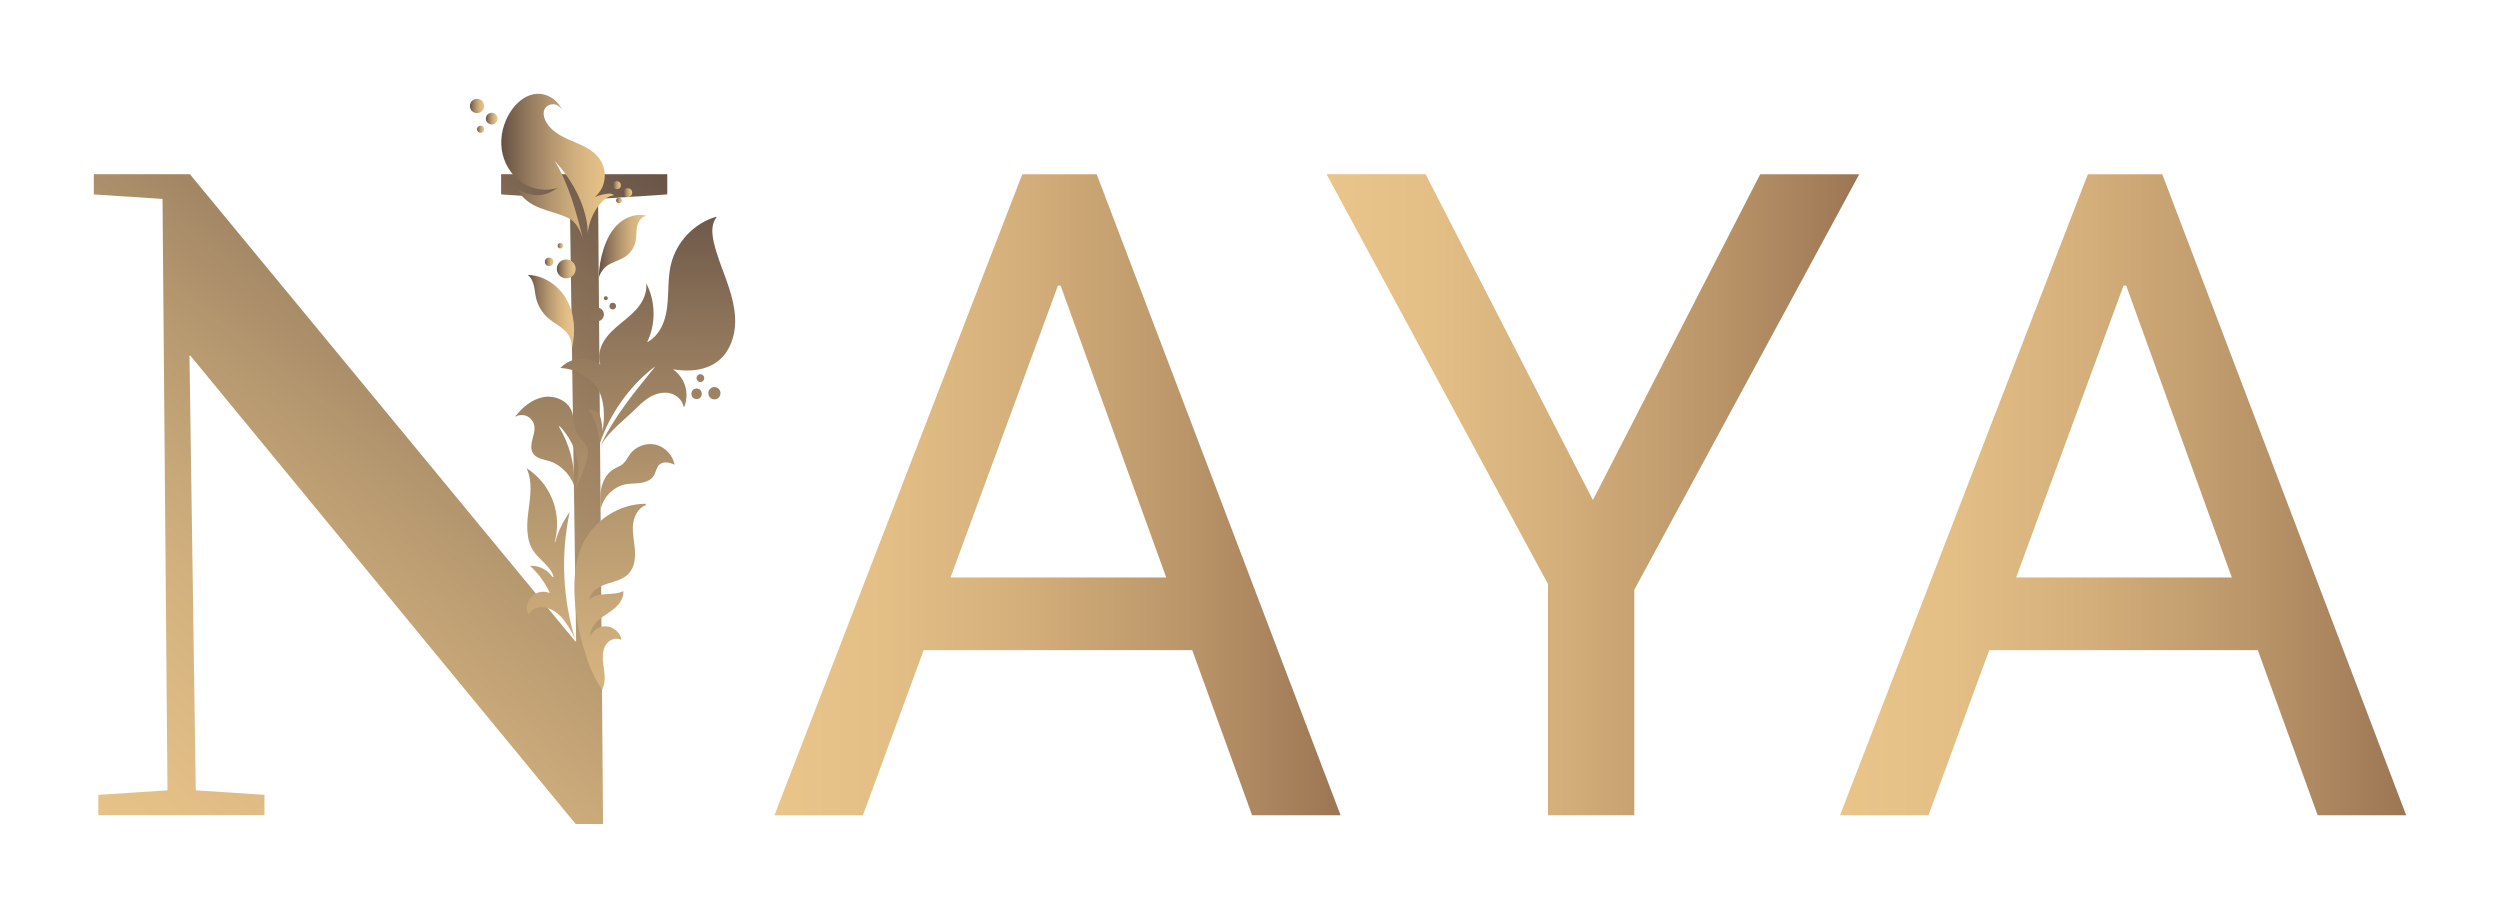 <svg viewBox="0 0 1502.05 551.45" version="1.1" xmlns:xlink="http://www.w3.org/1999/xlink" xmlns="http://www.w3.org/2000/svg" id="Layer_1">
  
  <defs>
    <style>
      .st0 {
        fill: url(#linear-gradient2);
      }

      .st1 {
        fill: url(#linear-gradient1);
      }

      .st2 {
        fill: url(#linear-gradient9);
      }

      .st3 {
        fill: url(#linear-gradient3);
      }

      .st4 {
        fill: url(#linear-gradient6);
      }

      .st5 {
        fill: url(#linear-gradient8);
      }

      .st6 {
        fill: url(#linear-gradient7);
      }

      .st7 {
        fill: url(#linear-gradient5);
      }

      .st8 {
        fill: url(#linear-gradient4);
      }

      .st9 {
        fill: url(#linear-gradient18);
      }

      .st10 {
        fill: url(#linear-gradient13);
      }

      .st11 {
        fill: url(#linear-gradient12);
      }

      .st12 {
        fill: url(#linear-gradient15);
      }

      .st13 {
        fill: url(#linear-gradient16);
      }

      .st14 {
        fill: url(#linear-gradient11);
      }

      .st15 {
        fill: url(#linear-gradient10);
      }

      .st16 {
        fill: url(#linear-gradient17);
      }

      .st17 {
        fill: url(#linear-gradient14);
      }

      .st18 {
        fill: url(#linear-gradient19);
      }

      .st19 {
        fill: url(#linear-gradient23);
      }

      .st20 {
        fill: url(#linear-gradient22);
      }

      .st21 {
        fill: url(#linear-gradient24);
      }

      .st22 {
        fill: url(#linear-gradient25);
      }

      .st23 {
        fill: url(#linear-gradient21);
      }

      .st24 {
        fill: url(#linear-gradient20);
      }

      .st25 {
        fill: url(#linear-gradient26);
      }

      .st26 {
        fill: url(#linear-gradient);
      }
    </style>
    <linearGradient gradientUnits="userSpaceOnUse" gradientTransform="translate(0 552.31) scale(1 -1)" y2="28.75" x2="37.61" y1="475.06" x1="380.3" id="linear-gradient">
      <stop stop-color="#655145" offset="0"></stop>
      <stop stop-color="#92785c" offset=".23"></stop>
      <stop stop-color="#b79970" offset=".46"></stop>
      <stop stop-color="#d2b17e" offset=".67"></stop>
      <stop stop-color="#e3bf86" offset=".86"></stop>
      <stop stop-color="#e9c58a" offset="1"></stop>
    </linearGradient>
    <linearGradient gradientUnits="userSpaceOnUse" gradientTransform="translate(7736.57 552.31) rotate(-180)" y2="24.6" x2="7354.78" y1="444.5" x1="7352.75" id="linear-gradient1">
      <stop stop-color="#655145" offset="0"></stop>
      <stop stop-color="#92785c" offset=".23"></stop>
      <stop stop-color="#b79970" offset=".46"></stop>
      <stop stop-color="#d2b17e" offset=".67"></stop>
      <stop stop-color="#e3bf86" offset=".86"></stop>
      <stop stop-color="#e9c58a" offset="1"></stop>
    </linearGradient>
    <linearGradient gradientUnits="userSpaceOnUse" gradientTransform="translate(7736.57 552.31) rotate(-180)" y2="20.93" x2="7348.94" y1="442.56" x1="7346.91" id="linear-gradient2">
      <stop stop-color="#655145" offset="0"></stop>
      <stop stop-color="#92785c" offset=".23"></stop>
      <stop stop-color="#b79970" offset=".46"></stop>
      <stop stop-color="#d2b17e" offset=".67"></stop>
      <stop stop-color="#e3bf86" offset=".86"></stop>
      <stop stop-color="#e9c58a" offset="1"></stop>
    </linearGradient>
    <linearGradient gradientUnits="userSpaceOnUse" gradientTransform="translate(7736.57 552.31) rotate(-180)" y2="24.69" x2="7379.38" y1="444.62" x1="7377.35" id="linear-gradient3">
      <stop stop-color="#655145" offset="0"></stop>
      <stop stop-color="#92785c" offset=".23"></stop>
      <stop stop-color="#b79970" offset=".46"></stop>
      <stop stop-color="#d2b17e" offset=".67"></stop>
      <stop stop-color="#e3bf86" offset=".86"></stop>
      <stop stop-color="#e9c58a" offset="1"></stop>
    </linearGradient>
    <linearGradient gradientUnits="userSpaceOnUse" gradientTransform="translate(7736.57 552.31) rotate(-180)" y2="24.66" x2="7374.27" y1="444.6" x1="7372.24" id="linear-gradient4">
      <stop stop-color="#655145" offset="0"></stop>
      <stop stop-color="#92785c" offset=".23"></stop>
      <stop stop-color="#b79970" offset=".46"></stop>
      <stop stop-color="#d2b17e" offset=".67"></stop>
      <stop stop-color="#e3bf86" offset=".86"></stop>
      <stop stop-color="#e9c58a" offset="1"></stop>
    </linearGradient>
    <linearGradient gradientUnits="userSpaceOnUse" gradientTransform="translate(7736.57 552.31) rotate(-180)" y2="24.64" x2="7370.07" y1="444.58" x1="7368.05" id="linear-gradient5">
      <stop stop-color="#655145" offset="0"></stop>
      <stop stop-color="#92785c" offset=".23"></stop>
      <stop stop-color="#b79970" offset=".46"></stop>
      <stop stop-color="#d2b17e" offset=".67"></stop>
      <stop stop-color="#e3bf86" offset=".86"></stop>
      <stop stop-color="#e9c58a" offset="1"></stop>
    </linearGradient>
    <linearGradient gradientUnits="userSpaceOnUse" gradientTransform="translate(7736.57 552.31) rotate(-180)" y2="24.35" x2="7308.75" y1="444.28" x1="7306.71" id="linear-gradient6">
      <stop stop-color="#655145" offset="0"></stop>
      <stop stop-color="#92785c" offset=".23"></stop>
      <stop stop-color="#b79970" offset=".46"></stop>
      <stop stop-color="#d2b17e" offset=".67"></stop>
      <stop stop-color="#e3bf86" offset=".86"></stop>
      <stop stop-color="#e9c58a" offset="1"></stop>
    </linearGradient>
    <linearGradient gradientUnits="userSpaceOnUse" gradientTransform="translate(7736.57 552.31) rotate(-180)" y2="24.4" x2="7319.45" y1="444.33" x1="7317.42" id="linear-gradient7">
      <stop stop-color="#655145" offset="0"></stop>
      <stop stop-color="#92785c" offset=".23"></stop>
      <stop stop-color="#b79970" offset=".46"></stop>
      <stop stop-color="#d2b17e" offset=".67"></stop>
      <stop stop-color="#e3bf86" offset=".86"></stop>
      <stop stop-color="#e9c58a" offset="1"></stop>
    </linearGradient>
    <linearGradient gradientUnits="userSpaceOnUse" gradientTransform="translate(7736.57 552.31) rotate(-180)" y2="24.39" x2="7317.21" y1="444.32" x1="7315.19" id="linear-gradient8">
      <stop stop-color="#655145" offset="0"></stop>
      <stop stop-color="#92785c" offset=".23"></stop>
      <stop stop-color="#b79970" offset=".46"></stop>
      <stop stop-color="#d2b17e" offset=".67"></stop>
      <stop stop-color="#e3bf86" offset=".86"></stop>
      <stop stop-color="#e9c58a" offset="1"></stop>
    </linearGradient>
    <linearGradient gradientUnits="userSpaceOnUse" gradientTransform="translate(7736.57 552.31) rotate(-180)" y2="15.77" x2="7406.45" y1="435.76" x1="7404.42" id="linear-gradient9">
      <stop stop-color="#655145" offset="0"></stop>
      <stop stop-color="#92785c" offset=".23"></stop>
      <stop stop-color="#b79970" offset=".46"></stop>
      <stop stop-color="#d2b17e" offset=".67"></stop>
      <stop stop-color="#e3bf86" offset=".86"></stop>
      <stop stop-color="#e9c58a" offset="1"></stop>
    </linearGradient>
    <linearGradient gradientUnits="userSpaceOnUse" gradientTransform="translate(7736.57 552.31) rotate(-180)" y2="15.64" x2="7371.03" y1="435.57" x1="7369" id="linear-gradient10">
      <stop stop-color="#655145" offset="0"></stop>
      <stop stop-color="#92785c" offset=".23"></stop>
      <stop stop-color="#b79970" offset=".46"></stop>
      <stop stop-color="#d2b17e" offset=".67"></stop>
      <stop stop-color="#e3bf86" offset=".86"></stop>
      <stop stop-color="#e9c58a" offset="1"></stop>
    </linearGradient>
    <linearGradient gradientUnits="userSpaceOnUse" gradientTransform="translate(7716.82 414.28) rotate(177.7)" y2="174.16" x2="7378.91" y1="594.11" x1="7376.88" id="linear-gradient11">
      <stop stop-color="#655145" offset="0"></stop>
      <stop stop-color="#92785c" offset=".23"></stop>
      <stop stop-color="#b79970" offset=".46"></stop>
      <stop stop-color="#d2b17e" offset=".67"></stop>
      <stop stop-color="#e3bf86" offset=".86"></stop>
      <stop stop-color="#e9c58a" offset="1"></stop>
    </linearGradient>
    <linearGradient gradientUnits="userSpaceOnUse" gradientTransform="translate(0 552.31) scale(1 -1)" y2="452.07" x2="368.86" y1="452.07" x1="301.19" id="linear-gradient12">
      <stop stop-color="#655145" offset="0"></stop>
      <stop stop-color="#92785c" offset=".23"></stop>
      <stop stop-color="#b79970" offset=".46"></stop>
      <stop stop-color="#d2b17e" offset=".67"></stop>
      <stop stop-color="#e3bf86" offset=".86"></stop>
      <stop stop-color="#e9c58a" offset="1"></stop>
    </linearGradient>
    <linearGradient gradientUnits="userSpaceOnUse" gradientTransform="translate(0 552.31) scale(1 -1)" y2="488.61" x2="290.91" y1="488.61" x1="282.33" id="linear-gradient13">
      <stop stop-color="#655145" offset="0"></stop>
      <stop stop-color="#92785c" offset=".23"></stop>
      <stop stop-color="#b79970" offset=".46"></stop>
      <stop stop-color="#d2b17e" offset=".67"></stop>
      <stop stop-color="#e3bf86" offset=".86"></stop>
      <stop stop-color="#e9c58a" offset="1"></stop>
    </linearGradient>
    <linearGradient gradientUnits="userSpaceOnUse" gradientTransform="translate(0 552.31) scale(1 -1)" y2="474.65" x2="290.92" y1="474.65" x1="286.6" id="linear-gradient14">
      <stop stop-color="#655145" offset="0"></stop>
      <stop stop-color="#92785c" offset=".23"></stop>
      <stop stop-color="#b79970" offset=".46"></stop>
      <stop stop-color="#d2b17e" offset=".67"></stop>
      <stop stop-color="#e3bf86" offset=".86"></stop>
      <stop stop-color="#e9c58a" offset="1"></stop>
    </linearGradient>
    <linearGradient gradientUnits="userSpaceOnUse" gradientTransform="translate(0 552.31) scale(1 -1)" y2="481.04" x2="298.91" y1="481.04" x1="291.92" id="linear-gradient15">
      <stop stop-color="#655145" offset="0"></stop>
      <stop stop-color="#92785c" offset=".23"></stop>
      <stop stop-color="#b79970" offset=".46"></stop>
      <stop stop-color="#d2b17e" offset=".67"></stop>
      <stop stop-color="#e3bf86" offset=".86"></stop>
      <stop stop-color="#e9c58a" offset="1"></stop>
    </linearGradient>
    <linearGradient gradientUnits="userSpaceOnUse" gradientTransform="translate(0 552.31) scale(1 -1)" y2="441.04" x2="373.01" y1="441.04" x1="368.14" id="linear-gradient16">
      <stop stop-color="#655145" offset="0"></stop>
      <stop stop-color="#92785c" offset=".23"></stop>
      <stop stop-color="#b79970" offset=".46"></stop>
      <stop stop-color="#d2b17e" offset=".67"></stop>
      <stop stop-color="#e3bf86" offset=".86"></stop>
      <stop stop-color="#e9c58a" offset="1"></stop>
    </linearGradient>
    <linearGradient gradientUnits="userSpaceOnUse" gradientTransform="translate(0 552.31) scale(1 -1)" y2="431.92" x2="373.72" y1="431.92" x1="370.19" id="linear-gradient17">
      <stop stop-color="#655145" offset="0"></stop>
      <stop stop-color="#92785c" offset=".23"></stop>
      <stop stop-color="#b79970" offset=".46"></stop>
      <stop stop-color="#d2b17e" offset=".67"></stop>
      <stop stop-color="#e3bf86" offset=".86"></stop>
      <stop stop-color="#e9c58a" offset="1"></stop>
    </linearGradient>
    <linearGradient gradientUnits="userSpaceOnUse" gradientTransform="translate(0 552.31) scale(1 -1)" y2="436.55" x2="379.83" y1="436.55" x1="374.42" id="linear-gradient18">
      <stop stop-color="#655145" offset="0"></stop>
      <stop stop-color="#92785c" offset=".23"></stop>
      <stop stop-color="#b79970" offset=".46"></stop>
      <stop stop-color="#d2b17e" offset=".67"></stop>
      <stop stop-color="#e3bf86" offset=".86"></stop>
      <stop stop-color="#e9c58a" offset="1"></stop>
    </linearGradient>
    <linearGradient gradientUnits="userSpaceOnUse" gradientTransform="translate(0 552.31) scale(1 -1)" y2="404.28" x2="388.89" y1="404.28" x1="359.74" id="linear-gradient19">
      <stop stop-color="#655145" offset="0"></stop>
      <stop stop-color="#92785c" offset=".23"></stop>
      <stop stop-color="#b79970" offset=".46"></stop>
      <stop stop-color="#d2b17e" offset=".67"></stop>
      <stop stop-color="#e3bf86" offset=".86"></stop>
      <stop stop-color="#e9c58a" offset="1"></stop>
    </linearGradient>
    <linearGradient gradientUnits="userSpaceOnUse" gradientTransform="translate(0 552.31) scale(1 -1)" y2="365.34" x2="344.95" y1="365.34" x1="317.07" id="linear-gradient20">
      <stop stop-color="#655145" offset="0"></stop>
      <stop stop-color="#92785c" offset=".23"></stop>
      <stop stop-color="#b79970" offset=".46"></stop>
      <stop stop-color="#d2b17e" offset=".67"></stop>
      <stop stop-color="#e3bf86" offset=".86"></stop>
      <stop stop-color="#e9c58a" offset="1"></stop>
    </linearGradient>
    <linearGradient gradientUnits="userSpaceOnUse" gradientTransform="translate(0 552.31) scale(1 -1)" y2="404.66" x2="338.35" y1="404.66" x1="335.02" id="linear-gradient21">
      <stop stop-color="#655145" offset="0"></stop>
      <stop stop-color="#92785c" offset=".23"></stop>
      <stop stop-color="#b79970" offset=".46"></stop>
      <stop stop-color="#d2b17e" offset=".67"></stop>
      <stop stop-color="#e3bf86" offset=".86"></stop>
      <stop stop-color="#e9c58a" offset="1"></stop>
    </linearGradient>
    <linearGradient gradientUnits="userSpaceOnUse" gradientTransform="translate(0 552.31) scale(1 -1)" y2="395" x2="332.48" y1="395" x1="327.39" id="linear-gradient22">
      <stop stop-color="#655145" offset="0"></stop>
      <stop stop-color="#92785c" offset=".23"></stop>
      <stop stop-color="#b79970" offset=".46"></stop>
      <stop stop-color="#d2b17e" offset=".67"></stop>
      <stop stop-color="#e3bf86" offset=".86"></stop>
      <stop stop-color="#e9c58a" offset="1"></stop>
    </linearGradient>
    <linearGradient gradientUnits="userSpaceOnUse" gradientTransform="translate(0 552.31) scale(1 -1)" y2="390.74" x2="345.88" y1="390.74" x1="334.55" id="linear-gradient23">
      <stop stop-color="#655145" offset="0"></stop>
      <stop stop-color="#92785c" offset=".23"></stop>
      <stop stop-color="#b79970" offset=".46"></stop>
      <stop stop-color="#d2b17e" offset=".67"></stop>
      <stop stop-color="#e3bf86" offset=".86"></stop>
      <stop stop-color="#e9c58a" offset="1"></stop>
    </linearGradient>
    <linearGradient gradientUnits="userSpaceOnUse" gradientTransform="translate(0 552.31) scale(1 -1)" y2="255.05" x2="805.45" y1="255.05" x1="465.29" id="linear-gradient24">
      <stop stop-color="#e9c58a" offset="0"></stop>
      <stop stop-color="#e3bf86" offset=".2"></stop>
      <stop stop-color="#d3ae7a" offset=".45"></stop>
      <stop stop-color="#b99468" offset=".74"></stop>
      <stop stop-color="#9c7654" offset="1"></stop>
    </linearGradient>
    <linearGradient gradientUnits="userSpaceOnUse" gradientTransform="translate(0 552.31) scale(1 -1)" y2="255.06" x2="1117.07" y1="255.06" x1="797.02" id="linear-gradient25">
      <stop stop-color="#e9c58a" offset="0"></stop>
      <stop stop-color="#e3bf86" offset=".2"></stop>
      <stop stop-color="#d3ae7a" offset=".45"></stop>
      <stop stop-color="#b99468" offset=".74"></stop>
      <stop stop-color="#9c7654" offset="1"></stop>
    </linearGradient>
    <linearGradient gradientUnits="userSpaceOnUse" gradientTransform="translate(0 552.31) scale(1 -1)" y2="255.05" x2="1445.68" y1="255.05" x1="1105.52" id="linear-gradient26">
      <stop stop-color="#e9c58a" offset="0"></stop>
      <stop stop-color="#e3bf86" offset=".2"></stop>
      <stop stop-color="#d3ae7a" offset=".45"></stop>
      <stop stop-color="#b99468" offset=".74"></stop>
      <stop stop-color="#9c7654" offset="1"></stop>
    </linearGradient>
  </defs>
  <g>
    <path d="M117.61,474.85l41.28,2.7v12.14H59.07v-12.14l41.55-2.7-2.97-355.33-41.28-2.7v-12.14h57.74l231.49,280.6h.54l-3.78-265.76-41.28-2.7v-12.14h99.83v12.14l-41.55,2.7,2.97,375.56h-16.46L114.38,213.68h-.54l3.78,261.17h0Z" class="st26"></path>
    <g>
      <g>
        <path d="M361.1,294.04c-.73,3.96-.55,8.01-.21,12.03,1.55-7.38,7.66-13.7,15-15.09,3.03-.57,6.15-.37,9.19-.84,3.04-.46,6.21-1.76,7.8-4.43,1.24-2.07,1.44-4.79,3.18-6.45,1.26-1.2,3.12-1.58,4.82-1.4,1.53.16,2.98.71,4.42,1.31-1.1-5.77-5.77-10.68-11.39-12.01-5.64-1.33-11.97,1.04-15.43,5.77-1.4,1.9-2.37,4.16-4.14,5.72-1.7,1.51-3.96,2.19-5.88,3.38-4.08,2.53-6.48,7.23-7.36,12.01Z" class="st1"></path>
        <path d="M353.92,246.03l-.3.26c4.27,5.13,5.77,13.16,6.96,19.78h0c5.64-17.23,18.04-34.5,32.31-45.39l.09.1c.12-.13.25-.26.36-.39l.11.11c-11.79,14.61-25.23,30.65-32.88,47.88.3-.54.62-1.08.93-1.61,4.8-7.98,14.35-15.11,20.96-21.69,2.81-2.8,5.82-5.47,9.35-7.23,3.54-1.75,7.68-2.51,11.45-1.38,3.66,1.08,6.84,4.21,7.47,8l.41-.08c1.55-3.92,1.73-8.38.52-12.43-1.21-4.04-3.82-7.64-7.24-10.01v-.05c9.66,1.64,20.43.76,27.89-5.7,6.32-5.47,9.27-14.2,9.4-22.64.04-2.58-.16-5.15-.53-7.69-.84-5.78-2.59-11.46-4.54-16.97-2.83-7.95-6.12-15.76-7.92-24-1.08-4.91-1.37-10.72,1.88-14.4l-.3-.26c-13.26,3.77-24.09,15.26-27.25,28.9-1.29,5.55-1.37,11.31-1.61,17-.24,5.7-.64,11.48-2.52,16.85-1.83,5.25-5.24,10.13-10.12,12.62,5.39-10.98,5.15-24.62-.56-35.42.54,4.4-1.06,9.04-3.61,12.73-3.05,4.43-7.35,7.8-11.48,11.19-4.14,3.41-8.28,7.03-10.86,11.77-2.19,3.99-3.06,8.98-1.63,13.23-3.28-2.46-7.37-3.76-11.43-3.64-4.68.16-9.29,2.21-12.57,5.63,8.38.3,16.56,4.58,21.66,11.37,4.99,6.63,5.33,18.33,3.62,26.51-.06-2.48-.3-5.86-1.58-9.58-.82-2.37-3.96-3.09-6.41-3.4l-.03.03Z" class="st0"></path>
        <path d="M358.9,184.84c-2.22-.04-4.05,1.75-4.1,4.01s1.72,4.14,3.94,4.19c2.22.04,4.05-1.75,4.1-4.03.04-2.26-1.72-4.13-3.94-4.17Z" class="st3"></path>
        <path d="M364.01,177.94c-.67,0-1.23.54-1.24,1.21s.53,1.24,1.19,1.25,1.21-.52,1.23-1.2c.01-.68-.51-1.25-1.18-1.26h0Z" class="st8"></path>
        <path d="M368.2,181.88c-1.11-.02-2.02.86-2.04,2-.02,1.12.85,2.04,1.96,2.06,1.1.02,2.02-.86,2.04-1.98s-.86-2.05-1.96-2.07h0Z" class="st7"></path>
        <path d="M429.3,232.54c-2.01-.04-3.68,1.59-3.72,3.65s1.57,3.75,3.58,3.78,3.68-1.59,3.72-3.64c.04-2.06-1.55-3.76-3.57-3.8h0Z" class="st4"></path>
        <ellipse ry="3.17" rx="3.11" cy="236.6" cx="418.52" class="st6"></ellipse>
        <path d="M420.85,224.84c-1.27-.03-2.33,1-2.36,2.3-.02,1.31,1,2.38,2.27,2.4,1.27.03,2.33-1,2.36-2.31s-1-2.36-2.27-2.39Z" class="st5"></path>
        <path d="M336.26,256.05c5.82,5.98,9.77,13.85,11.1,22.17.97,6.05-.78,12.33-2.48,18.22,1.85-5.78,5.08-11.58,6.93-17.37,1.06-3.3,2.12-6.92.91-10.17-1.21-3.29-4.45-5.36-6.13-8.43-2.21-4.02-1.43-9.11-3.09-13.41-2.49-6.53-10.36-9.7-17.12-8.45-6.77,1.27-12.43,6.05-16.73,11.51l.1.18c2.04-1.11,4.61-1.24,6.74-.31,2.31,1.01,4.06,3.24,4.53,5.76.52,2.77-.46,5.57-1.16,8.31-.72,2.72-1.13,5.82.33,8.22,2.03,3.33,6.49,3.72,10.16,4.86,5.97,1.84,11.96,7.69,14.2,13.62.1.25.19.52.27.78.94-11.83-2.85-25.02-8.96-35.12l.39-.39v.02Z" class="st2"></path>
        <path d="M373.39,383.92c-1.05-4.04-4.76-7.23-8.86-7.57-4.1-.34-8.28,2.17-9.96,5.99h-.02c-.17-3.78,2.2-7.35,5.07-9.84,3.05-2.65,6.74-4.5,9.8-7.15,2.98-2.57,5.45-6.3,5.1-10.23-2.96,1.54-6.5,1.63-9.87,1.82-3.73.2-7.76.68-10.51,3.27l-.14-.03c.94-4.95,5.98-7.85,10.69-9.4s9.93-2.63,13.25-6.35c3.3-3.71,3.88-9.16,3.5-14.15-.37-4.98-1.55-9.95-1.11-14.94.45-4.98,3.02-10.21,7.67-11.82v-.85c-15.99-.05-31.59,10.08-38.24,24.88-3.92,8.71-4.85,18.51-4.62,28.09.32,12.84,2.64,25.6,6.87,37.7h-.04c2.14,7.46,5.45,14.56,9.75,20.98,1.52-2.68,1.76-5.94,1.53-9.03-.25-3.2-.95-6.34-1.08-9.53-.11-3.19.43-6.56,2.38-9.07,1.95-2.5,5.6-3.79,8.39-2.31l.43-.46h.02Z" class="st15"></path>
        <path d="M316.45,364.48c-.2,1.64.13,3.56,1.51,4.45l.16-.27c1.51-3.19,5.57-4.28,9.01-3.72,5.04.81,9.37,4.28,12.32,8.51,2.57,3.68,5.09,7.61,6.52,11.89h0c-7.92-24.98-9.21-52.09-3.68-77.72-3.93,5.45-6.9,11.62-8.73,18.12l-.28-.09c2.21-8,1.87-16.72-.99-24.53-2.94-8.05-8.54-15.08-15.68-19.68l-.14.07c3.52,7.59,2.22,16.5,1.11,24.84-1.12,8.44-1.74,17.76,2.99,24.8,3.69,5.5,10.37,9.07,12.1,15.5l-.78-.07c-2.97-4.35-8.24-6.93-13.41-6.61v.08c4.96,4.46,9.01,9.96,11.81,16.05l-.26.12c-2.84-1.13-6.16-.84-8.77.74s-4.44,4.45-4.81,7.52Z" class="st14"></path>
      </g>
      <g>
        <path d="M306.55,67.38c.52-.82,1.08-1.62,1.69-2.4,3.46-4.47,8.26-8.03,13.82-8.56,6.59-.63,13.27,3.67,15.68,9.79-.77-1.49-2.05-2.72-3.63-3.27-2.53-.88-5.67.22-6.88,2.6-.99,1.97-.63,4.38.24,6.39,2.66,6.26,9.24,9.79,15.49,12.47s13.03,5.24,17.06,10.72c3.11,4.22,4.14,9.89,2.73,14.93-.9,3.2-2.77,6.1-5.25,8.3,2.47-1.04,5.11-1.72,7.79-1.99,1.29-.14,2.85-.05,3.57,1.04-3.48.23-6.47,2.75-8.71,5.51-3.94,4.91-6.48,11.15-7.04,17.5.08-1.8.43-21.46-19.92-43.93,8.67,14.31,13.21,31.36,17.14,47.62h0c-1.36-5.04-3.88-10.54-8.65-12.95-5.43-2.75-11.53-3.94-17.2-6.17-5.67-2.24-11.24-5.9-13.42-11.58,3.47,2.46,7.7,3.83,11.96,3.87,4.36.03,8.53-1.92,12.08-4.44h0c-7.22,2.37-15.5.98-21.76-3.34-6.48-4.45-10.76-11.81-11.86-19.59-1.1-7.78.88-15.87,5.07-22.53h0Z" class="st11"></path>
        <path d="M284.98,67.65c-2.19-.91-3.23-3.42-2.33-5.6s3.42-3.23,5.61-2.33,3.22,3.41,2.32,5.61c-.9,2.18-3.4,3.23-5.6,2.32Z" class="st10"></path>
        <path d="M287.95,79.65c-1.1-.46-1.63-1.72-1.18-2.82s1.73-1.63,2.83-1.17c1.1.46,1.62,1.72,1.16,2.82s-1.71,1.62-2.81,1.17Z" class="st17"></path>
        <path d="M294.07,74.49c-1.79-.74-2.63-2.79-1.89-4.57.73-1.78,2.77-2.63,4.56-1.89s2.64,2.79,1.9,4.57c-.74,1.79-2.79,2.64-4.58,1.9h.01Z" class="st12"></path>
        <circle r="2.43" cy="111.26" cx="370.57" class="st13"></circle>
        <path d="M371.27,122.03c-.9-.37-1.33-1.41-.95-2.32.37-.9,1.41-1.33,2.3-.96s1.33,1.41.96,2.3c-.38.91-1.41,1.34-2.31.97h0Z" class="st16"></path>
        <path d="M376.1,118.25c-1.38-.57-2.04-2.16-1.47-3.53s2.16-2.04,3.54-1.47c1.37.57,2.03,2.16,1.46,3.54-.57,1.37-2.16,2.03-3.53,1.46Z" class="st9"></path>
        <path d="M362.7,149.41c1.87-5.77,4.73-11.38,9.31-15.36,4.58-3.99,11.09-6.08,16.88-4.29h0c-3.03-.03-5.33,2.96-6.03,5.92-.7,2.97-.34,6.11-.93,9.12-.74,3.83-3.08,7.32-6.33,9.47-3.29,2.18-7.36,2.99-10.6,5.25-2.54,1.77-4.38,4.45-5.27,7.42.11-5.94,1.12-11.88,2.97-17.54h0Z" class="st18"></path>
        <path d="M343.62,208.7c.09-3.77-1.6-7.66-4.44-10.27-3.02-2.76-6.77-4.62-9.84-7.31-3.64-3.2-6.23-7.57-7.31-12.29-.55-2.44-.7-4.95-1.29-7.38-.6-2.41-1.69-4.79-3.67-6.27,9.59.12,18.61,6.33,23.33,14.72,4.86,8.63,5.55,19.19,3.35,28.84l-.12-.03h0Z" class="st24"></path>
        <path d="M336.04,149.18c-.84-.35-1.25-1.32-.9-2.16s1.32-1.26,2.17-.91,1.26,1.32.9,2.18c-.35.84-1.33,1.24-2.17.89h0Z" class="st23"></path>
        <circle r="2.54" cy="157.3" cx="329.93" class="st20"></circle>
        <circle r="5.66" cy="161.56" cx="340.21" class="st19"></circle>
      </g>
    </g>
  </g>
  <g>
    <path d="M716.32,390.62h-161.35l-36.5,99.19h-53.17l148.92-385.12h44.7l146.54,385.12h-53.17l-35.97-99.19h0ZM571.09,346.97h129.61l-63.48-175.37h-1.59l-64.54,175.37Z" class="st21"></path>
    <path d="M957.05,300.42l100.51-195.73h59.51l-135.16,249.69v135.43h-51.84v-138.87l-133.05-246.26h59.51l100.51,195.73h.01Z" class="st22"></path>
    <path d="M1356.54,390.62h-161.35l-36.5,99.19h-53.17l148.92-385.12h44.7l146.54,385.12h-53.17l-35.97-99.19ZM1211.32,346.97h129.61l-63.48-175.37h-1.59l-64.54,175.37Z" class="st25"></path>
  </g>
</svg>